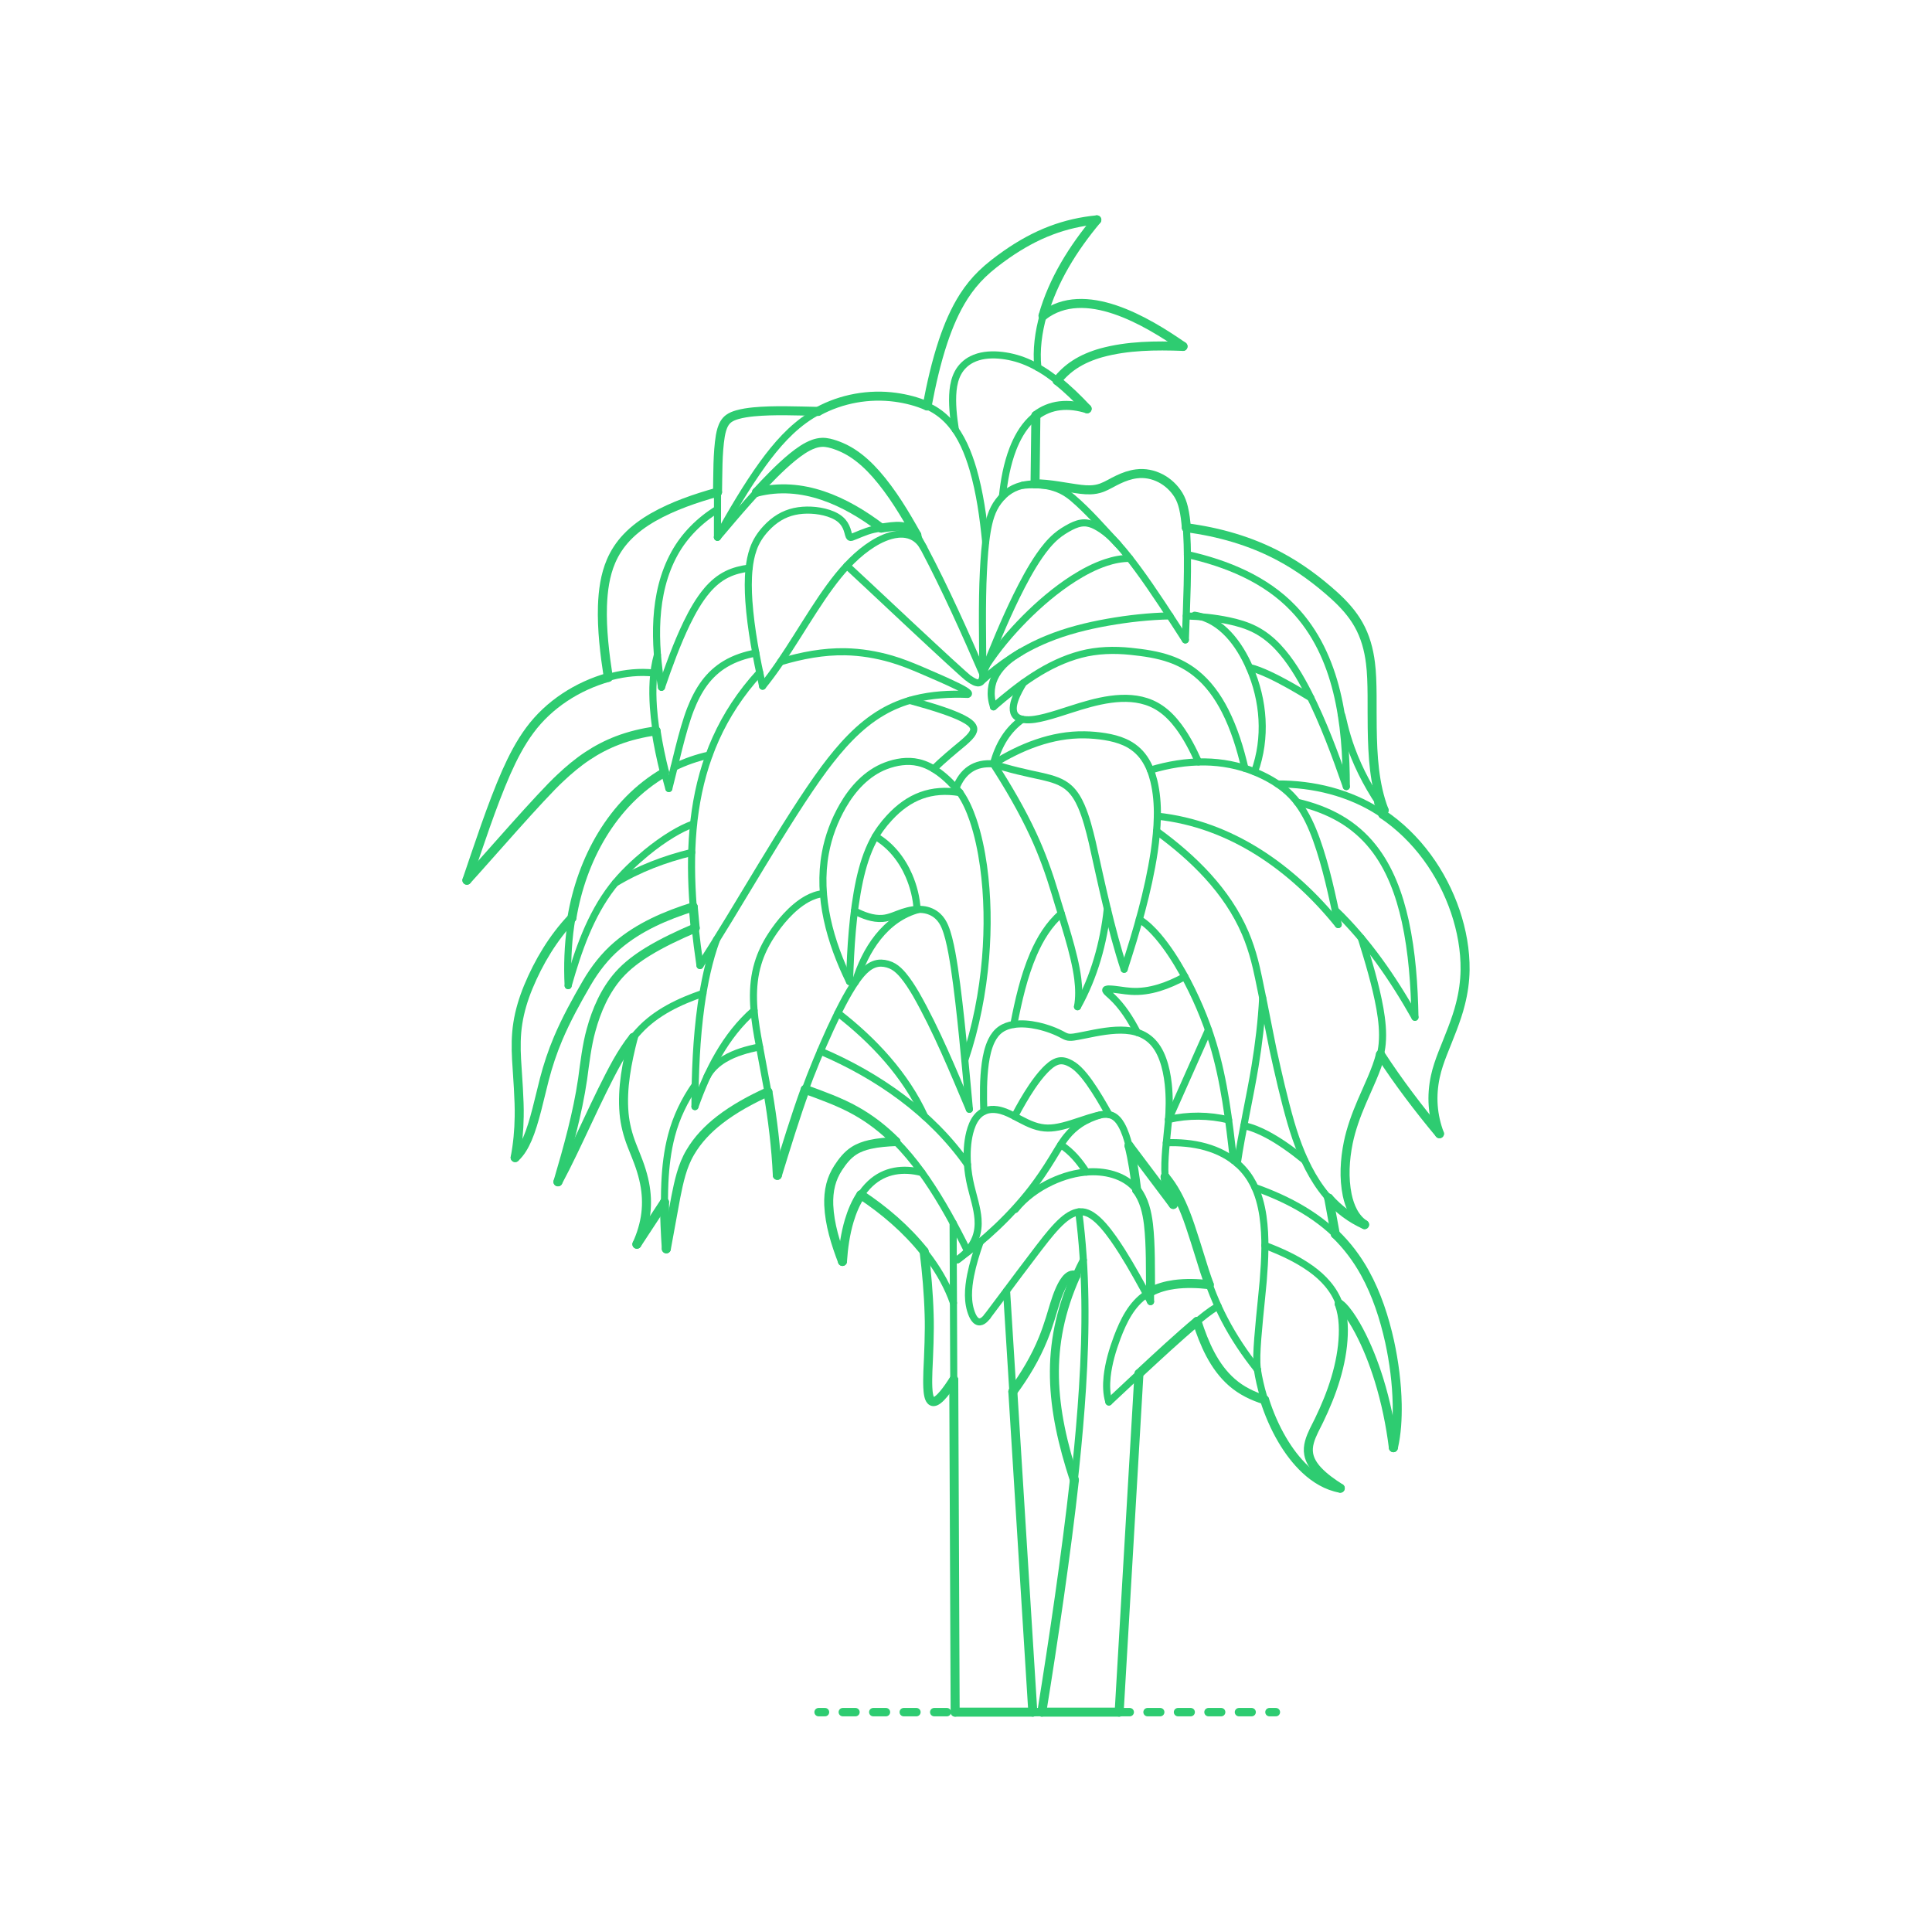 <?xml version="1.0" encoding="UTF-8"?>
<svg xmlns="http://www.w3.org/2000/svg" width="750" height="750" version="1.1" viewBox="0 0 750 750">
  <!-- Generator: Adobe Illustrator 29.7.1, SVG Export Plug-In . SVG Version: 2.1.1 Build 8)  -->
  <g id="FILL-BACKGROUND">
    <rect width="750" height="750" fill="#fff"/>
  </g>
  <g id="_x32_D_x24_AG-DIAGRAM">
    <g id="POLYLINE">
      <g>
        <line x1="317.769" y1="664.651" x2="320.269" y2="664.651" fill="none" stroke="#2ecc71" stroke-linecap="round" stroke-linejoin="round" stroke-width="3.25"/>
        <line x1="327.17" y1="664.651" x2="489.346" y2="664.651" fill="none" stroke="#2ecc71" stroke-dasharray="4.929 6.901" stroke-linecap="round" stroke-linejoin="round" stroke-width="3.25"/>
        <line x1="492.797" y1="664.651" x2="495.297" y2="664.651" fill="none" stroke="#2ecc71" stroke-linecap="round" stroke-linejoin="round" stroke-width="3.25"/>
      </g>
    </g>
  </g>
  <g id="_x32_D_x24_AG-PLANTS">
    <g id="POLYLINE1" data-name="POLYLINE">
      <line x1="434.454" y1="664.651" x2="442.143" y2="533.25" fill="none" stroke="#2ecc71" stroke-linecap="round" stroke-linejoin="round" stroke-width="2.75"/>
    </g>
    <g id="POLYLINE2" data-name="POLYLINE">
      <line x1="404.422" y1="664.651" x2="434.454" y2="664.651" fill="none" stroke="#2ecc71" stroke-linecap="round" stroke-linejoin="round" stroke-width="2.75"/>
    </g>
    <g id="POLYLINE3" data-name="POLYLINE">
      <path d="M418.759,470.455c2.98,22.575,2.901,45.698,1.459,68.392-2.572,40.584-9.445,85.494-15.796,125.804" fill="none" stroke="#2ecc71" stroke-linecap="round" stroke-linejoin="round" stroke-width="2.75"/>
    </g>
    <g id="POLYLINE4" data-name="POLYLINE">
      <line x1="370.787" y1="664.651" x2="369.996" y2="474.773" fill="none" stroke="#2ecc71" stroke-linecap="round" stroke-linejoin="round" stroke-width="2.75"/>
    </g>
    <g id="POLYLINE5" data-name="POLYLINE">
      <line x1="400.94" y1="664.651" x2="370.787" y2="664.651" fill="none" stroke="#2ecc71" stroke-linecap="round" stroke-linejoin="round" stroke-width="2.75"/>
    </g>
    <g id="POLYLINE6" data-name="POLYLINE">
      <line x1="390.749" y1="501.109" x2="400.94" y2="664.651" fill="none" stroke="#2ecc71" stroke-linecap="round" stroke-linejoin="round" stroke-width="2.75"/>
    </g>
    <g id="POLYLINE7" data-name="POLYLINE">
      <path d="M381.578,261.7c-.041.85-.117,1.739-.511,2.508l-.021.039-.022.038-.022.037-.022.036-.023.035-.023.034-.024.033-.024.032-.024.031-.025.031-.025.03-.026.029-.026.028-.026.027-.027.026-.027.025-.027.024-.028.024-.028.023-.029.022-.029.021-.029.02-.03.019-.03.018-.031.018-.031.017-.031.016-.032.015-.032.014-.032.013-.033.013-.033.012-.034.011-.034.01-.034.009-.035.009-.035.008-.035.007-.036.006-.036.005-.036.005-.037.004-.037.003-.038.002-.038.002h-.038s-.039,0-.039,0h-.039s-.039-.002-.039-.002l-.04-.002-.04-.003c-.421-.037-.826-.18-1.209-.351-.697-.317-1.35-.747-1.972-1.191-1.54-.596-45.101-41.811-47.546-43.924" fill="none" stroke="#2ecc71" stroke-linecap="round" stroke-linejoin="round" stroke-width="2.75"/>
    </g>
    <g id="POLYLINE8" data-name="POLYLINE">
      <path d="M460.151,248.403c.453-13.417,1.301-28.871.487-42.192-.225-3.151-.519-6.377-1.297-9.444-.363-1.411-.852-2.804-1.557-4.082-1.249-2.223-3.005-4.169-5.063-5.671-2.729-1.983-6.068-3.164-9.451-3.192-2.177-.021-4.342.444-6.384,1.176-2.236.78-4.627,2.085-6.724,3.205-1.084.566-2.22,1.094-3.399,1.426-1.768.512-3.636.602-5.465.483-7.499-.572-15.71-3.188-23.252-1.953-2.09.356-4.14,1.073-5.937,2.207-1.774,1.109-3.293,2.607-4.537,4.283-2.601,3.385-3.679,7.633-4.378,11.774-.837,5.044-1.183,10.382-1.438,15.488-.62,11.96-.316,27.718-.179,39.787" fill="none" stroke="#2ecc71" stroke-linecap="round" stroke-linejoin="round" stroke-width="2.75"/>
    </g>
    <g id="POLYLINE9" data-name="POLYLINE">
      <path d="M381.578,261.7c3.903-9.885,8.34-20.732,13.011-30.237,2.657-5.367,5.545-10.842,8.944-15.775,1.881-2.705,3.972-5.342,6.482-7.492,1.739-1.487,3.724-2.708,5.752-3.758,1.609-.809,3.361-1.477,5.186-1.461,1.52.003,2.994.506,4.333,1.195,3.387,1.743,6.22,4.382,8.755,7.19,2.651,2.938,5.187,6.224,7.541,9.405,6.083,8.211,13.005,18.983,18.568,27.636" fill="none" stroke="#2ecc71" stroke-linecap="round" stroke-linejoin="round" stroke-width="2.75"/>
    </g>
    <g id="POLYLINE10" data-name="POLYLINE">
      <path d="M278.511,208.554c7.701-9.119,15.952-18.902,24.591-27.106,2.385-2.234,4.906-4.45,7.594-6.313,1.705-1.169,3.522-2.24,5.496-2.882,1.12-.363,2.299-.566,3.478-.537,1.362.025,2.703.367,3.995.776,9.416,2.911,16.25,10.659,21.837,18.415,4.946,6.946,9.303,14.692,13.319,22.215,8.097,15.315,15.872,32.652,22.758,48.579" fill="none" stroke="#2ecc71" stroke-linecap="round" stroke-linejoin="round" stroke-width="2.75"/>
    </g>
    <g id="POLYLINE11" data-name="POLYLINE">
      <path d="M317.561,159.702c-6.473-.141-14.667-.432-21.07-.106-2.61.135-5.298.351-7.867.83-1.857.372-3.784.814-5.404,1.836-.724.467-1.347,1.087-1.822,1.805-.767,1.158-1.195,2.509-1.511,3.851-.423,1.849-.64,3.793-.804,5.681-.767,10.635-.493,24.231-.573,34.954" fill="none" stroke="#2ecc71" stroke-linecap="round" stroke-linejoin="round" stroke-width="2.75"/>
    </g>
    <g id="POLYLINE12" data-name="POLYLINE">
      <path d="M296.039,266.375c-2.377-10.82-4.55-22.007-5.335-33.066-.272-4.138-.349-8.372.08-12.501.276-2.581.755-5.173,1.623-7.623,1.042-3.023,2.771-5.676,4.942-8.009,1.528-1.66,3.27-3.153,5.21-4.31,1.791-1.073,3.766-1.856,5.805-2.306,2.13-.472,4.334-.609,6.51-.514,2.3.109,4.609.483,6.799,1.202,2.04.682,4.08,1.662,5.497,3.328.993,1.147,1.61,2.569,1.991,4.026.126.48.28,1.155.49,1.601.053.104.116.207.201.288.103.101.249.152.392.151.144,0,.288-.034.426-.074.386-.102,3.039-1.237,3.463-1.4,1.616-.646,3.307-1.286,5.01-1.655,1.742-.387,4.245-.685,6.026-.938.777-.1,1.674-.201,2.457-.233,1.779-.081,3.62.093,5.248.861,1.519.701,2.751,1.933,3.575,3.377" fill="none" stroke="#2ecc71" stroke-linecap="round" stroke-linejoin="round" stroke-width="2.75"/>
    </g>
    <g id="POLYLINE13" data-name="POLYLINE">
      <path d="M358.492,212.503c-.721-1.301-1.678-2.49-2.879-3.377-1.125-.839-2.456-1.39-3.837-1.63-2.006-.354-4.08-.1-6.028.445-3.289.934-6.316,2.658-9.085,4.637-5.698,4.096-10.371,9.492-14.496,15.128-8.605,11.736-16.899,27.416-26.128,38.671" fill="none" stroke="#2ecc71" stroke-linecap="round" stroke-linejoin="round" stroke-width="2.75"/>
    </g>
    <g id="POLYLINE14" data-name="POLYLINE">
      <path d="M422.017,158.692c-3.851-4.129-8.012-8.164-12.493-11.604-3.422-2.621-7.118-4.963-11.104-6.627-3.436-1.44-7.115-2.336-10.831-2.618-3.507-.256-7.175.077-10.35,1.685-2.268,1.137-4.174,2.978-5.366,5.219-1.127,2.091-1.66,4.456-1.905,6.804-.489,5.088.142,10.257.904,15.289" fill="none" stroke="#2ecc71" stroke-linecap="round" stroke-linejoin="round" stroke-width="2.75"/>
    </g>
    <g id="POLYLINE15" data-name="POLYLINE">
      <path d="M389.138,192.8c.639-6.269,1.789-12.588,4.051-18.488,1.576-4.069,3.731-8.007,6.819-11.13,6.09-6.17,14.003-6.979,22.009-4.491" fill="none" stroke="#2ecc71" stroke-linecap="round" stroke-linejoin="round" stroke-width="2.75"/>
    </g>
    <g id="POLYLINE16" data-name="POLYLINE">
      <path d="M425.787,85.349c-9.11,10.877-16.884,23.237-20.804,36.966-1.849,6.58-2.805,13.52-2.089,20.345" fill="none" stroke="#2ecc71" stroke-linecap="round" stroke-linejoin="round" stroke-width="2.75"/>
    </g>
    <g id="POLYLINE17" data-name="POLYLINE">
      <path d="M359.91,157.591c1.58-8.382,3.517-16.977,6.219-25.066,2.048-6.094,4.583-12.124,8.071-17.544,2.004-3.114,4.378-6.044,7.041-8.618,2.915-2.826,6.235-5.321,9.553-7.653,5.349-3.725,11.135-6.963,17.242-9.265,5.689-2.159,11.695-3.523,17.75-4.097" fill="none" stroke="#2ecc71" stroke-linecap="round" stroke-linejoin="round" stroke-width="2.75"/>
    </g>
    <g id="POLYLINE18" data-name="POLYLINE">
      <path d="M459.241,134.469c-10.591-.39-21.474-.319-31.759,2.507-3.643,1.034-7.214,2.492-10.381,4.585-2.557,1.678-4.833,3.79-6.724,6.192" fill="none" stroke="#2ecc71" stroke-linecap="round" stroke-linejoin="round" stroke-width="2.75"/>
    </g>
    <g id="POLYLINE19" data-name="POLYLINE">
      <path d="M404.904,122.594c16.105-12.427,40.254,2.097,54.337,11.875" fill="none" stroke="#2ecc71" stroke-linecap="round" stroke-linejoin="round" stroke-width="2.75"/>
    </g>
    <g id="POLYLINE20" data-name="POLYLINE">
      <path d="M522.644,305.344c-4.254-12.257-8.91-24.821-14.768-36.404-3.253-6.316-6.924-12.586-11.811-17.788-2.527-2.676-5.45-5.021-8.728-6.711-3.242-1.694-6.814-2.717-10.381-3.47-5.378-1.135-10.935-1.693-16.425-1.864" fill="none" stroke="#2ecc71" stroke-linecap="round" stroke-linejoin="round" stroke-width="2.75"/>
    </g>
    <g id="POLYLINE21" data-name="POLYLINE">
      <path d="M460.953,215.278c15.144,3.392,30.316,9.539,41.187,20.965,17.395,18.185,20.475,45.005,20.504,69.101" fill="none" stroke="#2ecc71" stroke-linecap="round" stroke-linejoin="round" stroke-width="2.75"/>
    </g>
    <g id="POLYLINE22" data-name="POLYLINE">
      <path d="M537.307,314.547c-5.22-7.394-9.619-15.444-12.721-23.955-1.045-2.875-1.984-5.943-2.716-8.912-.298-1.115-.671-3.086-1.034-4.109l-.01-.022-.01-.021-.01-.02-.01-.018-.01-.017-.01-.015-.01-.014-.01-.012-.01-.011-.01-.01-.009-.008-.009-.007-.009-.005-.009-.004-.009-.002h-.009s-.009,0-.009,0" fill="none" stroke="#2ecc71" stroke-linecap="round" stroke-linejoin="round" stroke-width="2.75"/>
    </g>
    <g id="POLYLINE23" data-name="POLYLINE">
      <path d="M460.541,204.863c12.545,1.627,24.95,5.144,36.134,11.121,7.404,3.924,14.254,8.957,20.52,14.505,3.765,3.353,7.327,7.075,9.886,11.448,2.795,4.705,4.283,10.092,4.938,15.498.918,6.858.549,18.115.672,25.117.164,10.753.719,21.856,4.616,31.995" fill="none" stroke="#2ecc71" stroke-linecap="round" stroke-linejoin="round" stroke-width="2.75"/>
    </g>
    <g id="POLYLINE24" data-name="POLYLINE">
      <path d="M256.79,266.802c2.865-8.342,5.981-16.925,9.805-24.875,2.198-4.497,4.672-8.968,7.924-12.796,2.13-2.502,4.682-4.7,7.641-6.159,2.696-1.35,5.676-2.063,8.655-2.443" fill="none" stroke="#2ecc71" stroke-linecap="round" stroke-linejoin="round" stroke-width="2.75"/>
    </g>
    <g id="POLYLINE25" data-name="POLYLINE">
      <path d="M278.518,197.699c-6.862,4.217-12.781,10.067-16.675,17.147-8.618,15.615-7.884,34.857-5.054,51.955" fill="none" stroke="#2ecc71" stroke-linecap="round" stroke-linejoin="round" stroke-width="2.75"/>
    </g>
    <g id="POLYLINE26" data-name="POLYLINE">
      <path d="M385.667,274.398c-3.169-9.752,2.487-16.557,10.566-21.257" fill="none" stroke="#2ecc71" stroke-linecap="round" stroke-linejoin="round" stroke-width="2.75"/>
    </g>
    <g id="POLYLINE27" data-name="POLYLINE">
      <path d="M483.272,298.257c-1.785-7.655-4.129-15.319-7.699-22.342-2.826-5.541-6.534-10.756-11.442-14.638-2.982-2.373-6.394-4.206-9.989-5.461-4.861-1.71-10.068-2.431-15.175-2.968-6.454-.671-13.08-.502-19.378,1.159-12.95,3.404-23.977,11.724-33.922,20.391" fill="none" stroke="#2ecc71" stroke-linecap="round" stroke-linejoin="round" stroke-width="2.75"/>
    </g>
    <g id="POLYLINE28" data-name="POLYLINE">
      <path d="M271.739,374.813c-6.006-41.026-6.613-81.292,23.153-113.746" fill="none" stroke="#2ecc71" stroke-linecap="round" stroke-linejoin="round" stroke-width="2.75"/>
    </g>
    <g id="POLYLINE29" data-name="POLYLINE">
      <path d="M375.528,269.556c-6.843-.258-13.812.122-20.468,1.813-4.412,1.116-8.686,2.841-12.612,5.144-9.086,5.311-16.153,13.428-22.405,21.761-14.93,20.154-34.421,55.491-48.304,76.54" fill="none" stroke="#2ecc71" stroke-linecap="round" stroke-linejoin="round" stroke-width="2.75"/>
    </g>
    <g id="POLYLINE30" data-name="POLYLINE">
      <path d="M303.038,256.903c8.124-2.442,16.635-4.056,25.144-3.892,5.995.117,11.994,1.12,17.75,2.781,3.943,1.139,7.967,2.765,11.747,4.375,4.326,1.878,10.015,4.285,14.227,6.377,1.067.545,2.198,1.118,3.188,1.794.239.169.486.349.683.568l.018.02.017.02.016.02.015.02.014.019.013.019.012.019.011.019.01.018.01.018.009.018.008.017.007.017.006.017.005.017.004.016.003.016.002.016v.015s0,.015,0,.015v.015s-.003.014-.003.014l-.003.014-.004.014-.005.014-.006.013-.007.013-.008.013-.009.012-.01.012-.011.012-.012.011-.014.011-.015.011-.016.01-.017.01-.018.01-.019.009-.02.009-.021.009-.022.008-.023.008-.024.008-.026.007-.027.007-.028.007-.029.006-.03.006" fill="none" stroke="#2ecc71" stroke-linecap="round" stroke-linejoin="round" stroke-width="2.75"/>
    </g>
    <g id="POLYLINE31" data-name="POLYLINE">
      <path d="M259.64,306.092c-2.861-10.293-5.222-20.893-5.991-31.568-.451-6.789-.286-13.748,1.558-20.335" fill="none" stroke="#2ecc71" stroke-linecap="round" stroke-linejoin="round" stroke-width="2.75"/>
    </g>
    <g id="POLYLINE32" data-name="POLYLINE">
      <path d="M293.406,253.507c-4.119.754-8.193,2.076-11.798,4.233-3.11,1.847-5.837,4.341-8.003,7.235-2.369,3.15-4.141,6.743-5.573,10.405-3.271,8.456-6.057,21.85-8.391,30.712" fill="none" stroke="#2ecc71" stroke-linecap="round" stroke-linejoin="round" stroke-width="2.75"/>
    </g>
    <g id="POLYLINE33" data-name="POLYLINE">
      <path d="M181.254,341.692c7.441-8.13,28.637-32.688,36.354-39.765,3.25-3.068,6.738-6,10.467-8.468,3.607-2.401,7.49-4.431,11.537-5.98,4.829-1.86,9.953-3.036,15.064-3.8" fill="none" stroke="#2ecc71" stroke-linecap="round" stroke-linejoin="round" stroke-width="2.75"/>
    </g>
    <g id="POLYLINE34" data-name="POLYLINE">
      <path d="M253.836,261.28c-5.499-.627-11.11-.015-16.458,1.342-6.803,1.746-13.307,4.735-19.088,8.721-4.172,2.88-7.99,6.344-11.179,10.288-3.583,4.409-6.437,9.422-8.893,14.532-6.649,14.105-11.87,30.761-16.964,45.53" fill="none" stroke="#2ecc71" stroke-linecap="round" stroke-linejoin="round" stroke-width="2.75"/>
    </g>
    <g id="POLYLINE35" data-name="POLYLINE">
      <path d="M220.554,382.62c3.821-13.478,8.492-27.2,17.143-38.409,3.823-4.917,8.439-9.226,13.225-13.192,3.195-2.615,6.598-5.095,10.137-7.225,2.594-1.548,5.333-2.98,8.189-3.977" fill="none" stroke="#2ecc71" stroke-linecap="round" stroke-linejoin="round" stroke-width="2.75"/>
    </g>
    <g id="POLYLINE36" data-name="POLYLINE">
      <path d="M257.975,299.826c-14.134,8.158-24.537,21.782-30.492,36.828-5.785,14.519-7.721,30.416-6.928,45.966" fill="none" stroke="#2ecc71" stroke-linecap="round" stroke-linejoin="round" stroke-width="2.75"/>
    </g>
    <g id="POLYLINE37" data-name="POLYLINE">
      <path d="M199.981,449.367c1.001-5.194,1.494-10.566,1.569-15.852.16-6.116-.648-16.112-1.022-22.31-.252-4.631-.24-9.36.486-13.948.741-4.84,2.202-9.571,4.06-14.094,4.06-9.789,9.624-19.072,16.926-26.79" fill="none" stroke="#2ecc71" stroke-linecap="round" stroke-linejoin="round" stroke-width="2.75"/>
    </g>
    <g id="POLYLINE38" data-name="POLYLINE">
      <path d="M269.112,352.039c-10.556,3.306-21.046,7.784-29.513,15.048-4.745,4.039-8.612,9.05-11.756,14.41-4.049,6.95-8.076,14.279-11.204,21.693-2.16,5.104-3.941,10.465-5.332,15.831-1.785,6.832-3.778,16.691-6.564,23.098-1.161,2.65-2.596,5.283-4.762,7.248" fill="none" stroke="#2ecc71" stroke-linecap="round" stroke-linejoin="round" stroke-width="2.75"/>
    </g>
    <g id="POLYLINE39" data-name="POLYLINE">
      <path d="M385.64,296.555c-7.197-.629-11.969,2.783-14.537,9.406" fill="none" stroke="#2ecc71" stroke-linecap="round" stroke-linejoin="round" stroke-width="2.75"/>
    </g>
    <g id="POLYLINE40" data-name="POLYLINE">
      <path d="M436.398,376.262c-5.035-15.203-8.916-33.711-12.415-49.431-1.117-4.658-2.313-9.447-4.212-13.85-1.121-2.561-2.547-5.07-4.626-6.977-2.828-2.637-6.691-3.697-10.367-4.555-6.097-1.317-13.286-2.851-19.138-4.894" fill="none" stroke="#2ecc71" stroke-linecap="round" stroke-linejoin="round" stroke-width="2.75"/>
    </g>
    <g id="POLYLINE41" data-name="POLYLINE">
      <path d="M385.64,296.555c10.577-6.61,22.722-11.512,35.364-11.293,2.666.033,5.379.281,8.013.705,2.592.425,5.188,1.067,7.59,2.145,3.037,1.339,5.71,3.501,7.579,6.251,1.828,2.649,2.976,5.72,3.747,8.829,2.154,8.985,1.419,18.409.134,27.471-2.336,15.426-6.852,30.776-11.669,45.599" fill="none" stroke="#2ecc71" stroke-linecap="round" stroke-linejoin="round" stroke-width="2.75"/>
    </g>
    <g id="POLYLINE42" data-name="POLYLINE">
      <path d="M418.289,390.803c.661-3.55.54-7.22.104-10.79-1.235-10.037-5.95-23.404-8.792-33.195-2.314-7.703-5.088-15.476-8.493-22.765-4.398-9.499-9.791-18.71-15.468-27.497" fill="none" stroke="#2ecc71" stroke-linecap="round" stroke-linejoin="round" stroke-width="2.75"/>
    </g>
    <g id="POLYLINE43" data-name="POLYLINE">
      <path d="M429.851,352.823c-1.415,13.22-5.07,26.332-11.562,37.979" fill="none" stroke="#2ecc71" stroke-linecap="round" stroke-linejoin="round" stroke-width="2.75"/>
    </g>
    <g id="POLYLINE44" data-name="POLYLINE">
      <path d="M519.497,358.902c-17.701-21.942-41.599-39.018-70.214-42.07" fill="none" stroke="#2ecc71" stroke-linecap="round" stroke-linejoin="round" stroke-width="2.75"/>
    </g>
    <g id="POLYLINE45" data-name="POLYLINE">
      <path d="M446.593,298.944c6.833-2.062,13.994-3.28,21.144-3.169,6.58.093,13.178,1.349,19.277,3.836,4.007,1.65,7.888,3.748,11.297,6.436,2.133,1.694,4.043,3.684,5.664,5.873,3.113,4.203,5.269,9.065,7.055,13.957,3.767,10.524,6.203,22.081,8.468,33.027" fill="none" stroke="#2ecc71" stroke-linecap="round" stroke-linejoin="round" stroke-width="2.75"/>
    </g>
    <g id="POLYLINE46" data-name="POLYLINE">
      <path d="M549.283,394.9c-8.488-15.048-18.44-29.6-30.943-41.607" fill="none" stroke="#2ecc71" stroke-linecap="round" stroke-linejoin="round" stroke-width="2.75"/>
    </g>
    <g id="POLYLINE47" data-name="POLYLINE">
      <path d="M503.604,311.43c5.846,1.37,11.596,3.414,16.786,6.46,4.797,2.8,9.086,6.503,12.547,10.847,6.634,8.303,10.306,18.565,12.585,28.842,2.661,12.187,3.523,24.868,3.761,37.32" fill="none" stroke="#2ecc71" stroke-linecap="round" stroke-linejoin="round" stroke-width="2.75"/>
    </g>
    <g id="POLYLINE48" data-name="POLYLINE">
      <path d="M529.72,475.4c-16.128-7.172-23.888-23.497-28.597-39.575-2.637-9.105-4.939-19.257-6.967-28.527-1.221-5.8-5.668-29.209-7.143-34.428-.95-3.6-2.138-7.216-3.603-10.641-7.013-16.382-20.204-29.245-34.415-39.582" fill="none" stroke="#2ecc71" stroke-linecap="round" stroke-linejoin="round" stroke-width="2.75"/>
    </g>
    <g id="POLYLINE49" data-name="POLYLINE">
      <path d="M528.447,364.146c2.761,8.871,5.6,18.227,7.234,27.361.782,4.508,1.307,9.139.879,13.712-.311,3.534-1.362,6.981-2.65,10.273-2.567,6.541-6.577,14.501-8.676,21.189-1.57,4.821-2.608,9.855-2.946,14.917-.251,3.753-.16,7.572.496,11.282.86,4.737,2.735,9.786,6.936,12.52" fill="none" stroke="#2ecc71" stroke-linecap="round" stroke-linejoin="round" stroke-width="2.75"/>
    </g>
    <g id="POLYLINE50" data-name="POLYLINE">
      <path d="M558.801,440.107c-8.073-9.68-16.054-20.182-22.916-30.757" fill="none" stroke="#2ecc71" stroke-linecap="round" stroke-linejoin="round" stroke-width="2.75"/>
    </g>
    <g id="POLYLINE51" data-name="POLYLINE">
      <path d="M495.976,304.339c13.821-.055,27.819,3.345,39.493,10.889,13.245,8.47,23.178,21.647,28.667,36.303,3.518,9.484,5.36,19.761,4.317,29.872-.606,5.86-2.247,11.605-4.301,17.112-2.233,6.063-5.767,13.467-7.038,19.807-.742,3.587-1.013,7.292-.737,10.947.274,3.701,1.113,7.369,2.425,10.839" fill="none" stroke="#2ecc71" stroke-linecap="round" stroke-linejoin="round" stroke-width="2.75"/>
    </g>
    <g id="POLYLINE52" data-name="POLYLINE">
      <path d="M329.785,381.054c.429-13.102,1.161-26.485,3.9-39.331,1.18-5.339,2.778-10.674,5.33-15.529,1.666-3.187,3.821-6.134,6.273-8.761,7.548-8.189,16.243-11.592,27.325-9.74" fill="none" stroke="#2ecc71" stroke-linecap="round" stroke-linejoin="round" stroke-width="2.75"/>
    </g>
    <g id="POLYLINE53" data-name="POLYLINE">
      <path d="M372.613,307.692c-2.465-2.905-5.155-5.691-8.243-7.939-2.35-1.705-4.986-3.088-7.83-3.736-4.226-.982-8.686-.245-12.694,1.279-7.308,2.796-12.839,8.868-16.659,15.536-3.258,5.653-5.604,11.871-6.778,18.294-3.156,17.111,1.869,34.598,9.377,49.927" fill="none" stroke="#2ecc71" stroke-linecap="round" stroke-linejoin="round" stroke-width="2.75"/>
    </g>
    <g id="POLYLINE54" data-name="POLYLINE">
      <path d="M301.762,456.266c-.489-10.808-1.845-21.882-3.685-32.546l-3.951-21.311c-1.673-9.36-2.693-19.236.132-28.475,1.123-3.747,2.868-7.305,4.978-10.592,1.763-2.747,3.78-5.414,6.001-7.806,2.351-2.519,4.987-4.841,8.005-6.528,1.972-1.093,4.144-1.909,6.405-2.086" fill="none" stroke="#2ecc71" stroke-linecap="round" stroke-linejoin="round" stroke-width="2.75"/>
    </g>
    <g id="POLYLINE55" data-name="POLYLINE">
      <path d="M376.314,430.623c-6.3-14.903-12.771-30.74-20.788-44.788-1.489-2.514-3.085-5.044-4.966-7.285-1.065-1.252-2.249-2.447-3.667-3.297-1.428-.844-3.153-1.331-4.81-1.372-4.205-.088-7.232,3.43-9.493,6.564-4.074,5.848-7.242,12.557-10.274,18.997-3.602,7.873-7.209,16.518-10.153,24.662-3.374,9.225-7.459,22.699-10.4,32.165" fill="none" stroke="#2ecc71" stroke-linecap="round" stroke-linejoin="round" stroke-width="2.75"/>
    </g>
    <g id="POLYLINE56" data-name="POLYLINE">
      <path d="M331.689,353.614c3.384,1.701,7.112,3.221,10.971,2.904,2.688-.191,5.281-1.542,7.806-2.372,2.505-.816,5.172-1.35,7.812-1.057,2.162.228,4.257,1.129,5.843,2.626,2.384,2.202,3.33,5.464,4.158,8.502.956,3.707,1.622,7.726,2.209,11.512,2.463,16.651,4.266,38.039,5.825,54.895" fill="none" stroke="#2ecc71" stroke-linecap="round" stroke-linejoin="round" stroke-width="2.75"/>
    </g>
    <g id="POLYLINE57" data-name="POLYLINE">
      <path d="M371.687,489.048c10.69-7.802,20.569-16.966,28.688-27.437,2.851-3.683,5.55-7.721,7.992-11.689,1.606-2.594,3.747-6.384,5.665-8.717,1.532-1.912,3.358-3.61,5.411-4.95,2.328-1.528,4.937-2.631,7.597-3.432" fill="none" stroke="#2ecc71" stroke-linecap="round" stroke-linejoin="round" stroke-width="2.75"/>
    </g>
    <g id="POLYLINE58" data-name="POLYLINE">
      <path d="M441.253,461.949c-.708-5.692-1.549-11.606-2.948-17.168-.731-2.798-1.58-5.638-3.015-8.164-.864-1.493-2.025-2.935-3.658-3.608-1.103-.464-2.335-.509-3.51-.361-1.815.243-3.621.778-5.37,1.309-3.974,1.245-9.265,3.258-13.361,3.787-1.75.241-3.547.255-5.286-.075-3.812-.665-7.605-2.946-11.008-4.714-1.907-.977-3.919-1.853-6.053-2.165-1.501-.225-3.073-.158-4.503.379-1.347.497-2.515,1.412-3.401,2.534-1.363,1.725-2.142,3.839-2.69,5.948-.986,3.947-1.159,8.073-.896,12.121.197,2.919.657,5.847,1.34,8.692.988,4.095,2.455,8.52,2.769,12.732.192,2.505-.055,5.078-.976,7.429-1.337,3.481-4.018,6.269-6.999,8.425" fill="none" stroke="#2ecc71" stroke-linecap="round" stroke-linejoin="round" stroke-width="2.75"/>
    </g>
    <g id="POLYLINE59" data-name="POLYLINE">
      <line x1="455.452" y1="467.56" x2="438.3" y2="444.76" fill="none" stroke="#2ecc71" stroke-linecap="round" stroke-linejoin="round" stroke-width="2.75"/>
    </g>
    <g id="POLYLINE60" data-name="POLYLINE">
      <path d="M381.918,431.434c-.213-6.171-.265-12.516.568-18.642.435-3.007,1.073-6.053,2.405-8.803.84-1.724,2.026-3.325,3.617-4.423,1.43-.999,3.125-1.559,4.834-1.848,3.17-.522,6.432-.178,9.552.505,3.515.786,6.968,2.04,10.12,3.793.709.375,1.435.641,2.245.659.511.019,1.031-.027,1.537-.091,1.421-.169,6.669-1.281,8.156-1.561,11.277-2.112,21.819-2.486,26.416,10.091,1.148,3.113,1.78,6.423,2.145,9.714.534,4.959.445,10.03.014,14.994-.574,6.33-1.688,14.398-1.245,20.711.264,3.833,1.086,7.746,3.17,11.026" fill="none" stroke="#2ecc71" stroke-linecap="round" stroke-linejoin="round" stroke-width="2.75"/>
    </g>
    <g id="POLYLINE61" data-name="POLYLINE">
      <path d="M453.627,434.583c7.64-1.79,15.702-1.695,23.322.15" fill="none" stroke="#2ecc71" stroke-linecap="round" stroke-linejoin="round" stroke-width="2.75"/>
    </g>
    <g id="POLYLINE62" data-name="POLYLINE">
      <line x1="469.118" y1="399.762" x2="453.627" y2="434.583" fill="none" stroke="#2ecc71" stroke-linecap="round" stroke-linejoin="round" stroke-width="2.75"/>
    </g>
    <g id="POLYLINE63" data-name="POLYLINE">
      <path d="M488.108,531.625c-.226-1.766-.242-3.61-.213-5.389.182-7.576,1.807-21.29,2.484-28.978.667-8.327,1.094-16.871-.102-25.165-.642-4.342-1.781-8.674-3.813-12.583-1.349-2.604-3.121-4.998-5.246-7.02-7.503-7.163-18.393-9.262-28.459-8.872" fill="none" stroke="#2ecc71" stroke-linecap="round" stroke-linejoin="round" stroke-width="2.75"/>
    </g>
    <g id="POLYLINE64" data-name="POLYLINE">
      <path d="M520.287,577.718c-6.631-1.165-12.259-5.454-16.591-10.435-3.996-4.606-7.133-9.957-9.618-15.512-2.842-6.406-4.873-13.223-5.97-20.145" fill="none" stroke="#2ecc71" stroke-linecap="round" stroke-linejoin="round" stroke-width="2.75"/>
    </g>
    <g id="POLYLINE65" data-name="POLYLINE">
      <path d="M491.031,483.471c6.213,2.345,12.379,5.141,17.803,9.011,4.862,3.459,9.135,8.074,11.105,13.794,1.746,4.939,1.774,10.304,1.283,15.465-1.187,11.823-5.737,23.136-11.16,33.619-1.351,2.827-2.613,5.971-2.023,9.156.434,2.45,1.873,4.591,3.54,6.387,2.524,2.691,5.606,4.845,8.708,6.816" fill="none" stroke="#2ecc71" stroke-linecap="round" stroke-linejoin="round" stroke-width="2.75"/>
    </g>
    <g id="POLYLINE66" data-name="POLYLINE">
      <path d="M540.908,561.988c-1.114-8.921-2.944-17.83-5.607-26.42-2.044-6.555-4.571-13.03-7.803-19.094-1.515-2.8-3.176-5.591-5.2-8.055-.672-.786-1.372-1.592-2.252-2.151l-.047-.027-.046-.026-.045-.024" fill="none" stroke="#2ecc71" stroke-linecap="round" stroke-linejoin="round" stroke-width="2.75"/>
    </g>
    <g id="POLYLINE67" data-name="POLYLINE">
      <path d="M487.18,460.981c13.001,4.615,25.69,11.366,34.831,21.918,7.685,8.745,12.51,19.634,15.643,30.756,2.679,9.572,4.296,19.579,4.684,29.513.205,6.282-.012,12.675-1.429,18.819" fill="none" stroke="#2ecc71" stroke-linecap="round" stroke-linejoin="round" stroke-width="2.75"/>
    </g>
    <g id="POLYLINE68" data-name="POLYLINE">
      <path d="M269.784,429.569c4.916-13.795,11.732-27.56,22.938-37.32" fill="none" stroke="#2ecc71" stroke-linecap="round" stroke-linejoin="round" stroke-width="2.75"/>
    </g>
    <g id="POLYLINE69" data-name="POLYLINE">
      <path d="M278.173,364.723c-3.011,8.212-4.795,16.929-6.021,25.573-1.794,12.868-2.343,26.281-2.368,39.273" fill="none" stroke="#2ecc71" stroke-linecap="round" stroke-linejoin="round" stroke-width="2.75"/>
    </g>
    <g id="POLYLINE70" data-name="POLYLINE">
      <path d="M216.596,458.782c5.654-10.61,12.959-26.841,18.295-37.702,1.833-3.669,3.88-7.617,5.994-11.119,2.081-3.452,4.421-6.817,7.176-9.766,6.605-7.198,15.703-11.442,24.807-14.569" fill="none" stroke="#2ecc71" stroke-linecap="round" stroke-linejoin="round" stroke-width="2.75"/>
    </g>
    <g id="POLYLINE71" data-name="POLYLINE">
      <path d="M269.875,360.254c-6.273,2.679-12.613,5.627-18.436,9.191-4.057,2.498-7.947,5.387-11.14,8.944-5.381,6.056-8.723,13.694-10.836,21.45-1.655,5.872-2.47,13.002-3.292,19.07-1.969,13.406-5.746,26.889-9.576,39.873" fill="none" stroke="#2ecc71" stroke-linecap="round" stroke-linejoin="round" stroke-width="2.75"/>
    </g>
    <g id="POLYLINE72" data-name="POLYLINE">
      <path d="M258.665,484.798c-.54-8.406-.941-17.236-.565-25.64.282-6.164.993-12.398,2.58-18.37,1.831-7.023,5.045-13.672,9.191-19.617" fill="none" stroke="#2ecc71" stroke-linecap="round" stroke-linejoin="round" stroke-width="2.75"/>
    </g>
    <g id="POLYLINE73" data-name="POLYLINE">
      <path d="M298.101,423.858c-6.565,2.991-13.042,6.478-18.756,10.906-4.483,3.477-8.517,7.645-11.383,12.567-3.146,5.264-4.43,11.429-5.618,17.378l-3.678,20.088" fill="none" stroke="#2ecc71" stroke-linecap="round" stroke-linejoin="round" stroke-width="2.75"/>
    </g>
    <g id="POLYLINE74" data-name="POLYLINE">
      <line x1="247.241" y1="483.003" x2="257.951" y2="466.684" fill="none" stroke="#2ecc71" stroke-linecap="round" stroke-linejoin="round" stroke-width="2.75"/>
    </g>
    <g id="POLYLINE75" data-name="POLYLINE">
      <path d="M245.854,402.747c-2.461,9.587-4.477,19.574-3.59,29.511.38,4.217,1.468,8.375,3.006,12.314.766,1.944,2.546,6.289,3.169,8.198.725,2.139,1.355,4.369,1.788,6.585.76,3.835.96,7.808.483,11.692-.497,4.132-1.742,8.177-3.468,11.958" fill="none" stroke="#2ecc71" stroke-linecap="round" stroke-linejoin="round" stroke-width="2.75"/>
    </g>
    <g id="POLYLINE76" data-name="POLYLINE">
      <path d="M327.041,489.693c-2.603-6.815-4.854-13.929-5.292-21.253-.152-2.865.02-5.777.742-8.562.586-2.298,1.581-4.49,2.865-6.481,1.652-2.529,3.558-5.009,6.134-6.654,1.879-1.216,4.03-1.965,6.202-2.459,3.291-.74,6.742-.989,10.106-1.132" fill="none" stroke="#2ecc71" stroke-linecap="round" stroke-linejoin="round" stroke-width="2.75"/>
    </g>
    <g id="POLYLINE77" data-name="POLYLINE">
      <path d="M357.896,455.198c-7.212-1.888-14.44-.976-20.03,4.251-3.177,2.957-5.392,6.817-6.962,10.831-2.391,6.174-3.416,12.833-3.863,19.413" fill="none" stroke="#2ecc71" stroke-linecap="round" stroke-linejoin="round" stroke-width="2.75"/>
    </g>
    <g id="POLYLINE78" data-name="POLYLINE">
      <path d="M446.639,505.274c-.117-9.575.265-20.942-.852-30.384-.542-4.194-1.516-8.485-3.892-12.048-4.074-6.167-12.016-8.298-19.059-7.929-5.074.256-10.047,1.7-14.637,3.842-5.367,2.53-10.347,6.089-14.052,10.759" fill="none" stroke="#2ecc71" stroke-linecap="round" stroke-linejoin="round" stroke-width="2.75"/>
    </g>
    <g id="POLYLINE79" data-name="POLYLINE">
      <path d="M383.255,511.055c4.068-5.304,20.853-28.148,24.887-32.725,1.403-1.628,2.894-3.268,4.519-4.676,2.095-1.79,4.715-3.511,7.591-3.22,1.273.13,2.476.651,3.549,1.329,1.734,1.105,3.209,2.583,4.568,4.113,2.67,3.047,5.01,6.539,7.189,9.952,3.803,6.005,7.713,13.159,11.081,19.443" fill="none" stroke="#2ecc71" stroke-linecap="round" stroke-linejoin="round" stroke-width="2.75"/>
    </g>
    <g id="POLYLINE80" data-name="POLYLINE">
      <path d="M380.483,482.157c-1.474,4.18-2.823,8.528-3.691,12.877-.505,2.579-.859,5.225-.836,7.856.024,2.579.444,5.191,1.463,7.57.415.914.941,1.877,1.82,2.417,1.575.934,3.121-.64,4.015-1.822" fill="none" stroke="#2ecc71" stroke-linecap="round" stroke-linejoin="round" stroke-width="2.75"/>
    </g>
    <g id="POLYLINE81" data-name="POLYLINE">
      <path d="M430.458,544.244c11.199-10.374,25.765-24.619,37.617-33.97,1.516-1.136,3.081-2.335,4.795-3.153" fill="none" stroke="#2ecc71" stroke-linecap="round" stroke-linejoin="round" stroke-width="2.75"/>
    </g>
    <g id="POLYLINE82" data-name="POLYLINE">
      <path d="M445.102,502.402c-5.839,3.838-8.995,10.43-11.402,16.767-1.832,4.898-3.344,10-3.912,15.213-.339,3.284-.303,6.682.67,9.861" fill="none" stroke="#2ecc71" stroke-linecap="round" stroke-linejoin="round" stroke-width="2.75"/>
    </g>
    <g id="POLYLINE83" data-name="POLYLINE">
      <path d="M434.024,211.343c-5.55-5.974-11.541-12.929-17.753-18.172-1.252-1.016-2.591-1.957-4.036-2.677-1.804-.902-3.745-1.542-5.729-1.9-3.124-.567-6.346-.492-9.498-.223" fill="none" stroke="#2ecc71" stroke-linecap="round" stroke-linejoin="round" stroke-width="2.75"/>
    </g>
    <g id="POLYLINE84" data-name="POLYLINE">
      <path d="M382.637,210.387c-.932-9.463-2.252-19.095-4.905-28.238-1.906-6.414-4.49-12.846-8.923-17.951-1.988-2.282-4.379-4.227-7.037-5.675-3.125-1.709-6.579-2.787-10.042-3.571-12.478-2.8-26.005-.52-36.832,6.301-7.587,4.726-13.55,11.63-18.767,18.796-6.444,8.904-12.235,18.92-17.62,28.505" fill="none" stroke="#2ecc71" stroke-linecap="round" stroke-linejoin="round" stroke-width="2.75"/>
    </g>
    <g id="POLYLINE85" data-name="POLYLINE">
      <line x1="402.13" y1="161.305" x2="401.797" y2="188.169" fill="none" stroke="#2ecc71" stroke-linecap="round" stroke-linejoin="round" stroke-width="2.75"/>
    </g>
    <g id="POLYLINE86" data-name="POLYLINE">
      <path d="M454.152,239.079c-8.05.173-16.174,1.064-24.1,2.468-8.037,1.425-16.095,3.424-23.649,6.557-9.497,3.891-18.186,9.661-25.718,16.611" fill="none" stroke="#2ecc71" stroke-linecap="round" stroke-linejoin="round" stroke-width="2.75"/>
    </g>
    <g id="POLYLINE87" data-name="POLYLINE">
      <path d="M438.545,216.759c-3.133-.025-6.255.628-9.22,1.606-4.486,1.491-8.729,3.749-12.709,6.282-6.831,4.39-13.081,9.732-18.8,15.482-5.501,5.58-10.643,11.627-14.913,18.208" fill="none" stroke="#2ecc71" stroke-linecap="round" stroke-linejoin="round" stroke-width="2.75"/>
    </g>
    <g id="POLYLINE88" data-name="POLYLINE">
      <path d="M342.097,204.997c-13.914-10.563-30.671-18.471-48.41-13.912" fill="none" stroke="#2ecc71" stroke-linecap="round" stroke-linejoin="round" stroke-width="2.75"/>
    </g>
    <g id="POLYLINE89" data-name="POLYLINE">
      <path d="M278.546,191.031c-8.574,2.418-17.181,5.313-24.951,9.729-3.776,2.167-7.365,4.754-10.356,7.934-2.515,2.663-4.576,5.77-6.017,9.139-2.351,5.466-3.138,11.488-3.348,17.394-.288,9.226.868,18.618,2.264,27.728" fill="none" stroke="#2ecc71" stroke-linecap="round" stroke-linejoin="round" stroke-width="2.75"/>
    </g>
    <g id="POLYLINE90" data-name="POLYLINE">
      <path d="M275.277,293.118c-4.678,1-9.274,2.606-13.568,4.713" fill="none" stroke="#2ecc71" stroke-linecap="round" stroke-linejoin="round" stroke-width="2.75"/>
    </g>
    <g id="POLYLINE91" data-name="POLYLINE">
      <path d="M238.795,342.841c9.159-5.571,19.327-9.401,29.724-11.928" fill="none" stroke="#2ecc71" stroke-linecap="round" stroke-linejoin="round" stroke-width="2.75"/>
    </g>
    <g id="POLYLINE92" data-name="POLYLINE">
      <path d="M487.016,299.611c4.736-13.168,3.63-27.63-1.916-40.369-3.957-9.124-10.867-18.741-21.328-20.419" fill="none" stroke="#2ecc71" stroke-linecap="round" stroke-linejoin="round" stroke-width="2.75"/>
    </g>
    <g id="POLYLINE93" data-name="POLYLINE">
      <path d="M397.283,265.094c-1.874,3.078-6.397,10.707-2.256,13.416.702.453,1.525.688,2.346.811,1.406.204,2.848.108,4.251-.082,5.027-.693,12.787-3.556,17.703-5.017,9.991-3.026,21.884-5.517,31.141.777,2.771,1.868,5.084,4.356,7.079,7.02,3.137,4.221,5.585,8.973,7.715,13.77" fill="none" stroke="#2ecc71" stroke-linecap="round" stroke-linejoin="round" stroke-width="2.75"/>
    </g>
    <g id="POLYLINE94" data-name="POLYLINE">
      <line x1="535.257" y1="311.544" x2="536.801" y2="316.104" fill="none" stroke="#2ecc71" stroke-linecap="round" stroke-linejoin="round" stroke-width="2.75"/>
    </g>
    <g id="POLYLINE95" data-name="POLYLINE">
      <path d="M508.845,270.877c-5.228-3.175-10.827-6.467-16.365-9.038-2.395-1.091-4.874-2.14-7.443-2.742" fill="none" stroke="#2ecc71" stroke-linecap="round" stroke-linejoin="round" stroke-width="2.75"/>
    </g>
    <g id="POLYLINE96" data-name="POLYLINE">
      <path d="M356.746,353.007c-13.194,3.445-20.941,15.844-24.683,28.19" fill="none" stroke="#2ecc71" stroke-linecap="round" stroke-linejoin="round" stroke-width="2.75"/>
    </g>
    <g id="POLYLINE97" data-name="POLYLINE">
      <path d="M339.849,324.688c5.901,3.416,10.311,9.02,12.992,15.23,1.785,4.141,2.925,8.601,3.176,13.11" fill="none" stroke="#2ecc71" stroke-linecap="round" stroke-linejoin="round" stroke-width="2.75"/>
    </g>
    <g id="POLYLINE98" data-name="POLYLINE">
      <path d="M430.527,432.681c-2.331-4.164-4.872-8.567-7.631-12.452-1.259-1.754-2.611-3.504-4.162-5.009-1.235-1.205-2.663-2.24-4.265-2.898-.718-.295-1.483-.505-2.262-.534-.703-.029-1.41.097-2.068.346-1.746.676-3.154,1.993-4.449,3.307-1.895,1.973-3.558,4.209-5.093,6.468-2.435,3.609-4.699,7.595-6.731,11.446" fill="none" stroke="#2ecc71" stroke-linecap="round" stroke-linejoin="round" stroke-width="2.75"/>
    </g>
    <g id="POLYLINE99" data-name="POLYLINE">
      <path d="M411.975,354.658c-4.847,4.201-8.232,9.838-10.768,15.67-3.737,8.677-5.863,18.107-7.655,27.356" fill="none" stroke="#2ecc71" stroke-linecap="round" stroke-linejoin="round" stroke-width="2.75"/>
    </g>
    <g id="POLYLINE100" data-name="POLYLINE">
      <path d="M459.959,379.116c-6.379,3.453-13.519,6.199-20.887,5.713-2.819-.147-5.84-.878-8.665-.911-.314.012-.646.019-.937.151l-.011.006-.011.006-.011.006-.01.006-.01.006-.01.006-.009.006-.009.006-.009.007-.009.007-.008.007-.008.007-.008.007-.007.007-.007.007-.007.007-.007.007-.006.008-.006.008-.006.008-.005.008-.005.008-.005.008-.004.008-.004.008-.004.008-.004.009-.003.009-.003.009-.003.009-.002.009-.002.009-.002.009-.002.009v.01s-.002.01-.002.01v.01s-.001.01-.001.01v.01s0,.01,0,.01v.01s.001.01.001.01v.011s.002.011.002.011l.002.011.002.011.002.011.003.011.003.011.003.011.003.012.004.012.004.012.004.012.005.012c.054.132.139.249.229.358.354.431,1.551,1.446,1.97,1.842,4.244,3.936,7.374,8.948,10.023,14.053" fill="none" stroke="#2ecc71" stroke-linecap="round" stroke-linejoin="round" stroke-width="2.75"/>
    </g>
    <g id="POLYLINE101" data-name="POLYLINE">
      <path d="M488.108,531.625c-4.815-6.033-9.208-12.579-12.767-19.433-3.21-6.138-5.789-12.734-7.92-19.321-1.818-5.657-5.037-16.619-7.212-21.984-1.976-5.001-4.441-9.91-7.905-14.055" fill="none" stroke="#2ecc71" stroke-linecap="round" stroke-linejoin="round" stroke-width="2.75"/>
    </g>
    <g id="POLYLINE102" data-name="POLYLINE">
      <path d="M490.166,387.397c-.449,8.805-1.535,17.889-2.974,26.593-1.916,11.619-5.19,26.036-6.885,37.669" fill="none" stroke="#2ecc71" stroke-linecap="round" stroke-linejoin="round" stroke-width="2.75"/>
    </g>
    <g id="POLYLINE103" data-name="POLYLINE">
      <path d="M478.833,450.464c-1.663-15.127-3.565-30.811-7.983-45.393-2.878-9.468-6.845-18.68-11.648-27.329-2.805-4.987-5.948-9.921-9.658-14.287-2.126-2.462-4.461-4.843-7.257-6.542" fill="none" stroke="#2ecc71" stroke-linecap="round" stroke-linejoin="round" stroke-width="2.75"/>
    </g>
    <g id="POLYLINE104" data-name="POLYLINE">
      <line x1="515.8" y1="465.105" x2="518.365" y2="479.071" fill="none" stroke="#2ecc71" stroke-linecap="round" stroke-linejoin="round" stroke-width="2.75"/>
    </g>
    <g id="POLYLINE105" data-name="POLYLINE">
      <path d="M506.483,450.451c-4.556-3.678-9.37-7.23-14.54-9.995-2.866-1.512-5.898-2.831-9.09-3.459" fill="none" stroke="#2ecc71" stroke-linecap="round" stroke-linejoin="round" stroke-width="2.75"/>
    </g>
    <g id="POLYLINE106" data-name="POLYLINE">
      <path d="M318.504,408.055c22.282,9.494,43.049,23.988,57.068,43.984" fill="none" stroke="#2ecc71" stroke-linecap="round" stroke-linejoin="round" stroke-width="2.75"/>
    </g>
    <g id="POLYLINE107" data-name="POLYLINE">
      <path d="M375.57,485.601c-4.703-9.542-9.891-19.133-15.913-27.903-5.632-8.201-12.248-15.926-20.284-21.861-3.335-2.478-6.98-4.668-10.715-6.487-5.026-2.468-10.796-4.522-16.059-6.454" fill="none" stroke="#2ecc71" stroke-linecap="round" stroke-linejoin="round" stroke-width="2.75"/>
    </g>
    <g id="POLYLINE108" data-name="POLYLINE">
      <path d="M274.472,417.943c1.476-2.872,3.935-5.13,6.68-6.776,4.177-2.495,8.955-3.83,13.704-4.737" fill="none" stroke="#2ecc71" stroke-linecap="round" stroke-linejoin="round" stroke-width="2.75"/>
    </g>
    <g id="POLYLINE109" data-name="POLYLINE">
      <path d="M325.27,393.247c13.861,10.741,26.281,24.014,33.647,40.086" fill="none" stroke="#2ecc71" stroke-linecap="round" stroke-linejoin="round" stroke-width="2.75"/>
    </g>
    <g id="POLYLINE110" data-name="POLYLINE">
      <path d="M411.773,444.368c4.117,2.661,7.36,6.492,9.943,10.619" fill="none" stroke="#2ecc71" stroke-linecap="round" stroke-linejoin="round" stroke-width="2.75"/>
    </g>
    <g id="POLYLINE111" data-name="POLYLINE">
      <path d="M464.688,512.985c2.792,8.665,6.553,17.537,13.546,23.654,3.632,3.189,8.071,5.346,12.667,6.759" fill="none" stroke="#2ecc71" stroke-linecap="round" stroke-linejoin="round" stroke-width="2.75"/>
    </g>
    <g id="POLYLINE112" data-name="POLYLINE">
      <path d="M469.429,498.701c-4.494-.501-9.097-.673-13.588-.061-3.189.44-6.361,1.305-9.203,2.842" fill="none" stroke="#2ecc71" stroke-linecap="round" stroke-linejoin="round" stroke-width="2.75"/>
    </g>
    <g id="POLYLINE113" data-name="POLYLINE">
      <path d="M417.073,574.538c-10.088-30.834-11.735-55.85,3.49-85.4" fill="none" stroke="#2ecc71" stroke-linecap="round" stroke-linejoin="round" stroke-width="2.75"/>
    </g>
    <g id="POLYLINE114" data-name="POLYLINE">
      <path d="M393.187,540.236c4.683-6.325,8.794-13.213,11.751-20.517,1.023-2.507,1.972-5.253,2.777-7.843,1.029-3.333,2.204-7.664,3.585-10.83.978-2.227,3.282-7.231,6.366-5.862" fill="none" stroke="#2ecc71" stroke-linecap="round" stroke-linejoin="round" stroke-width="2.75"/>
    </g>
    <g id="POLYLINE115" data-name="POLYLINE">
      <path d="M358.735,485.778c.983,7.977,1.735,16.465,1.952,24.494.243,6.516-.174,15.358-.479,21.945-.066,2.055-.121,4.29-.033,6.341.052,1.067.132,2.163.363,3.207.158.67.366,1.369.839,1.889.27.298.657.48,1.063.456.595-.033,1.126-.36,1.596-.701.871-.656,1.614-1.482,2.315-2.313,1.412-1.705,2.695-3.601,3.898-5.459" fill="none" stroke="#2ecc71" stroke-linecap="round" stroke-linejoin="round" stroke-width="2.75"/>
    </g>
    <g id="POLYLINE116" data-name="POLYLINE">
      <path d="M334.202,463.815c10.244,6.799,19.664,15.088,26.9,25.076,3.739,5.19,6.936,10.848,9.024,16.908" fill="none" stroke="#2ecc71" stroke-linecap="round" stroke-linejoin="round" stroke-width="2.75"/>
    </g>
    <g id="POLYLINE117" data-name="POLYLINE">
      <path d="M372.613,307.692c2.258,3.178,3.813,6.82,5.087,10.487,1.983,5.814,3.242,11.953,4.099,18.029,1.621,11.79,1.762,23.843.795,35.697-1.119,13.407-3.735,26.802-8.023,39.561" fill="none" stroke="#2ecc71" stroke-linecap="round" stroke-linejoin="round" stroke-width="2.75"/>
    </g>
    <g id="POLYLINE118" data-name="POLYLINE">
      <path d="M396.87,279.231c-2.738,1.921-5.08,4.4-6.893,7.208-2.005,3.091-3.397,6.563-4.337,10.117" fill="none" stroke="#2ecc71" stroke-linecap="round" stroke-linejoin="round" stroke-width="2.75"/>
    </g>
    <g id="POLYLINE119" data-name="POLYLINE">
      <path d="M353.145,271.894c4.278,1.179,9.108,2.553,13.278,3.999,2.441.855,4.972,1.793,7.278,2.961,1.081.559,2.163,1.173,3.073,1.988.477.436.92.95,1.126,1.573l.012.039.012.039.011.039.01.039.009.039.009.039.008.039.007.039.006.038.006.038.005.038.004.038.003.038.003.038.002.038v.038s.002.038.002.038c.007.503-.172.99-.412,1.425-.38.68-.888,1.289-1.422,1.853-.726.762-1.561,1.493-2.362,2.177-3.595,2.97-8.072,6.696-11.36,9.955" fill="none" stroke="#2ecc71" stroke-linecap="round" stroke-linejoin="round" stroke-width="2.75"/>
    </g>
  </g>
  <g id="_x32_D_x24_AG-OUTLINE">
    <g id="POLYLINE120" data-name="POLYLINE">
      <path d="M438.3,444.76c1.401,5.565,2.245,11.494,2.953,17.189" fill="none" stroke="#2ecc71" stroke-linecap="round" stroke-linejoin="round" stroke-width="3.5"/>
    </g>
    <g id="POLYLINE121" data-name="POLYLINE">
      <line x1="455.452" y1="467.56" x2="438.3" y2="444.76" fill="none" stroke="#2ecc71" stroke-linecap="round" stroke-linejoin="round" stroke-width="3.5"/>
    </g>
    <g id="POLYLINE122" data-name="POLYLINE">
      <path d="M452.304,456.834c.284,3.733,1.119,7.533,3.148,10.727" fill="none" stroke="#2ecc71" stroke-linecap="round" stroke-linejoin="round" stroke-width="3.5"/>
    </g>
    <g id="POLYLINE123" data-name="POLYLINE">
      <path d="M469.429,498.701c-.554-1.496-1.35-3.843-1.859-5.373-1.837-5.702-5.17-17.037-7.361-22.439-1.976-5.001-4.441-9.91-7.905-14.055" fill="none" stroke="#2ecc71" stroke-linecap="round" stroke-linejoin="round" stroke-width="3.5"/>
    </g>
    <g id="POLYLINE124" data-name="POLYLINE">
      <path d="M446.639,501.482c2.842-1.537,6.014-2.402,9.203-2.842,4.491-.612,9.094-.44,13.588.061" fill="none" stroke="#2ecc71" stroke-linecap="round" stroke-linejoin="round" stroke-width="3.5"/>
    </g>
    <g id="POLYLINE125" data-name="POLYLINE">
      <path d="M441.253,461.949c2.921,3.803,4.006,8.648,4.581,13.319.933,8.098.727,18.014.804,26.214" fill="none" stroke="#2ecc71" stroke-linecap="round" stroke-linejoin="round" stroke-width="3.5"/>
    </g>
    <g id="POLYLINE126" data-name="POLYLINE">
      <path d="M355.912,207.748c-4.624-8.262-9.567-16.562-15.827-23.703-2.755-3.108-5.824-6.005-9.337-8.243-2.721-1.73-5.729-3.052-8.868-3.804-.91-.205-1.851-.315-2.784-.279-1.097.039-2.187.277-3.221.639-3.029,1.089-5.679,3.037-8.172,5.033-5.01,4.11-9.619,8.944-14.017,13.694" fill="none" stroke="#2ecc71" stroke-linecap="round" stroke-linejoin="round" stroke-width="3.5"/>
    </g>
    <g id="POLYLINE127" data-name="POLYLINE">
      <path d="M342.097,204.997c2.463-.315,5.347-.885,7.817-.596,1.177.129,2.348.445,3.389,1.018,1.033.562,1.922,1.377,2.608,2.329" fill="none" stroke="#2ecc71" stroke-linecap="round" stroke-linejoin="round" stroke-width="3.5"/>
    </g>
    <g id="POLYLINE128" data-name="POLYLINE">
      <path d="M293.687,191.085c17.741-4.559,34.498,3.351,48.41,13.912" fill="none" stroke="#2ecc71" stroke-linecap="round" stroke-linejoin="round" stroke-width="3.5"/>
    </g>
    <g id="POLYLINE129" data-name="POLYLINE">
      <path d="M417.665,495.183c-12.338,27.446-9.686,51.513-.592,79.355" fill="none" stroke="#2ecc71" stroke-linecap="round" stroke-linejoin="round" stroke-width="3.5"/>
    </g>
    <g id="POLYLINE130" data-name="POLYLINE">
      <path d="M393.187,540.236c4.683-6.325,8.794-13.213,11.751-20.517,1.023-2.507,1.972-5.253,2.777-7.843,1.029-3.333,2.204-7.664,3.585-10.83.978-2.227,3.282-7.231,6.366-5.862" fill="none" stroke="#2ecc71" stroke-linecap="round" stroke-linejoin="round" stroke-width="3.5"/>
    </g>
    <g id="POLYLINE131" data-name="POLYLINE">
      <line x1="400.94" y1="664.651" x2="393.187" y2="540.236" fill="none" stroke="#2ecc71" stroke-linecap="round" stroke-linejoin="round" stroke-width="3.5"/>
    </g>
    <g id="POLYLINE132" data-name="POLYLINE">
      <line x1="370.787" y1="664.651" x2="400.94" y2="664.651" fill="none" stroke="#2ecc71" stroke-linecap="round" stroke-linejoin="round" stroke-width="3.5"/>
    </g>
    <g id="POLYLINE133" data-name="POLYLINE">
      <line x1="370.25" y1="535.637" x2="370.787" y2="664.651" fill="none" stroke="#2ecc71" stroke-linecap="round" stroke-linejoin="round" stroke-width="3.5"/>
    </g>
    <g id="POLYLINE134" data-name="POLYLINE">
      <path d="M358.735,485.778c.983,7.977,1.735,16.465,1.952,24.494.243,6.516-.174,15.358-.479,21.945-.066,2.055-.121,4.29-.033,6.341.052,1.067.132,2.163.363,3.207.158.67.366,1.369.839,1.889.27.298.657.48,1.063.456.595-.033,1.126-.36,1.596-.701.871-.656,1.614-1.482,2.315-2.313,1.412-1.705,2.695-3.601,3.898-5.459" fill="none" stroke="#2ecc71" stroke-linecap="round" stroke-linejoin="round" stroke-width="3.5"/>
    </g>
    <g id="POLYLINE135" data-name="POLYLINE">
      <path d="M334.202,463.815c9.165,6.081,17.656,13.349,24.534,21.963" fill="none" stroke="#2ecc71" stroke-linecap="round" stroke-linejoin="round" stroke-width="3.5"/>
    </g>
    <g id="POLYLINE136" data-name="POLYLINE">
      <path d="M327.041,489.693c.352-5.32,1.111-10.69,2.63-15.81,1.057-3.528,2.493-6.99,4.531-10.068" fill="none" stroke="#2ecc71" stroke-linecap="round" stroke-linejoin="round" stroke-width="3.5"/>
    </g>
    <g id="POLYLINE137" data-name="POLYLINE">
      <path d="M347.798,443.152c-3.366.144-6.815.391-10.106,1.132-2.172.495-4.324,1.243-6.202,2.459-2.576,1.645-4.481,4.125-6.134,6.654-1.284,1.991-2.279,4.183-2.865,6.481-.668,2.58-.866,5.271-.77,7.928.329,7.545,2.647,14.877,5.321,21.887" fill="none" stroke="#2ecc71" stroke-linecap="round" stroke-linejoin="round" stroke-width="3.5"/>
    </g>
    <g id="POLYLINE138" data-name="POLYLINE">
      <path d="M312.6,422.896c6.578,2.409,13.522,4.877,19.63,8.321,5.718,3.188,10.958,7.294,15.568,11.935" fill="none" stroke="#2ecc71" stroke-linecap="round" stroke-linejoin="round" stroke-width="3.5"/>
    </g>
    <g id="POLYLINE139" data-name="POLYLINE">
      <path d="M301.762,456.266c3.225-10.504,7.088-23.09,10.838-33.37" fill="none" stroke="#2ecc71" stroke-linecap="round" stroke-linejoin="round" stroke-width="3.5"/>
    </g>
    <g id="POLYLINE140" data-name="POLYLINE">
      <path d="M298.101,423.858c1.829,10.618,3.172,21.646,3.661,32.408" fill="none" stroke="#2ecc71" stroke-linecap="round" stroke-linejoin="round" stroke-width="3.5"/>
    </g>
    <g id="POLYLINE141" data-name="POLYLINE">
      <path d="M258.665,484.798l3.678-20.088c1.189-5.95,2.472-12.112,5.618-17.378,2.866-4.922,6.9-9.09,11.383-12.567,5.714-4.428,12.192-7.916,18.756-10.906" fill="none" stroke="#2ecc71" stroke-linecap="round" stroke-linejoin="round" stroke-width="3.5"/>
    </g>
    <g id="POLYLINE142" data-name="POLYLINE">
      <path d="M257.951,466.684c.014,5.718.342,12.394.713,18.113" fill="none" stroke="#2ecc71" stroke-linecap="round" stroke-linejoin="round" stroke-width="3.5"/>
    </g>
    <g id="POLYLINE143" data-name="POLYLINE">
      <line x1="247.241" y1="483.003" x2="257.951" y2="466.684" fill="none" stroke="#2ecc71" stroke-linecap="round" stroke-linejoin="round" stroke-width="3.5"/>
    </g>
    <g id="POLYLINE144" data-name="POLYLINE">
      <path d="M245.854,402.747c-2.461,9.587-4.477,19.574-3.59,29.511.38,4.217,1.468,8.375,3.006,12.314.766,1.944,2.546,6.289,3.169,8.198.725,2.139,1.355,4.369,1.788,6.585.76,3.835.96,7.808.483,11.692-.497,4.132-1.742,8.177-3.468,11.958" fill="none" stroke="#2ecc71" stroke-linecap="round" stroke-linejoin="round" stroke-width="3.5"/>
    </g>
    <g id="POLYLINE145" data-name="POLYLINE">
      <path d="M216.596,458.782c7.605-14.17,15.146-32.495,22.957-46.545,1.87-3.277,3.932-6.551,6.301-9.49" fill="none" stroke="#2ecc71" stroke-linecap="round" stroke-linejoin="round" stroke-width="3.5"/>
    </g>
    <g id="POLYLINE146" data-name="POLYLINE">
      <path d="M269.875,360.254c-6.273,2.679-12.613,5.627-18.436,9.191-4.057,2.498-7.947,5.387-11.14,8.944-5.381,6.056-8.723,13.694-10.836,21.45-1.655,5.872-2.47,13.002-3.292,19.07-1.969,13.406-5.746,26.889-9.576,39.873" fill="none" stroke="#2ecc71" stroke-linecap="round" stroke-linejoin="round" stroke-width="3.5"/>
    </g>
    <g id="POLYLINE147" data-name="POLYLINE">
      <path d="M269.112,352.039c.161,2.05.544,6.171.762,8.215" fill="none" stroke="#2ecc71" stroke-linecap="round" stroke-linejoin="round" stroke-width="3.5"/>
    </g>
    <g id="POLYLINE148" data-name="POLYLINE">
      <path d="M199.981,449.367c2.166-1.965,3.6-4.598,4.762-7.248,2.777-6.374,4.793-16.315,6.564-23.098,1.392-5.368,3.171-10.726,5.332-15.831,3.127-7.412,7.155-14.744,11.204-21.693,3.144-5.36,7.011-10.371,11.756-14.41,8.468-7.264,18.957-11.742,29.513-15.048" fill="none" stroke="#2ecc71" stroke-linecap="round" stroke-linejoin="round" stroke-width="3.5"/>
    </g>
    <g id="POLYLINE149" data-name="POLYLINE">
      <path d="M222,356.374c-7.302,7.718-12.866,17.001-16.926,26.79-1.858,4.523-3.319,9.254-4.06,14.094-.726,4.586-.739,9.319-.486,13.948.376,6.255,1.18,16.156,1.022,22.31-.075,5.286-.568,10.658-1.569,15.852" fill="none" stroke="#2ecc71" stroke-linecap="round" stroke-linejoin="round" stroke-width="3.5"/>
    </g>
    <g id="POLYLINE150" data-name="POLYLINE">
      <path d="M257.975,299.826c-20.331,11.787-32.185,33.861-35.975,56.548" fill="none" stroke="#2ecc71" stroke-linecap="round" stroke-linejoin="round" stroke-width="3.5"/>
    </g>
    <g id="POLYLINE151" data-name="POLYLINE">
      <path d="M254.675,283.68c.81,5.353,1.984,10.894,3.299,16.146" fill="none" stroke="#2ecc71" stroke-linecap="round" stroke-linejoin="round" stroke-width="3.5"/>
    </g>
    <g id="POLYLINE152" data-name="POLYLINE">
      <path d="M181.254,341.692c7.441-8.13,28.637-32.688,36.354-39.765,3.25-3.068,6.738-6,10.467-8.468,3.607-2.401,7.49-4.431,11.537-5.98,4.829-1.86,9.953-3.036,15.064-3.8" fill="none" stroke="#2ecc71" stroke-linecap="round" stroke-linejoin="round" stroke-width="3.5"/>
    </g>
    <g id="POLYLINE153" data-name="POLYLINE">
      <path d="M236.139,262.954c-11.957,3.389-23.043,10.476-30.462,20.525-3.717,5.002-6.61,10.653-9.141,16.333-5.677,12.935-10.69,28.473-15.282,41.881" fill="none" stroke="#2ecc71" stroke-linecap="round" stroke-linejoin="round" stroke-width="3.5"/>
    </g>
    <g id="POLYLINE154" data-name="POLYLINE">
      <path d="M278.546,191.031c-8.574,2.418-17.181,5.313-24.951,9.729-3.776,2.167-7.365,4.754-10.356,7.934-2.515,2.663-4.576,5.77-6.017,9.139-2.351,5.466-3.138,11.488-3.348,17.394-.288,9.226.868,18.618,2.264,27.728" fill="none" stroke="#2ecc71" stroke-linecap="round" stroke-linejoin="round" stroke-width="3.5"/>
    </g>
    <g id="POLYLINE155" data-name="POLYLINE">
      <path d="M317.561,159.702c-7.958-.158-17.123-.575-25.004.178-2.134.218-4.305.523-6.369,1.117-1.144.337-2.291.76-3.262,1.467-.69.499-1.265,1.149-1.702,1.878-.877,1.471-1.286,3.174-1.594,4.843-1.111,6.822-.939,14.91-1.085,21.844" fill="none" stroke="#2ecc71" stroke-linecap="round" stroke-linejoin="round" stroke-width="3.5"/>
    </g>
    <g id="POLYLINE156" data-name="POLYLINE">
      <path d="M359.91,157.591c-3.878-1.733-8.068-2.779-12.266-3.365-10.27-1.4-20.972.526-30.083,5.476" fill="none" stroke="#2ecc71" stroke-linecap="round" stroke-linejoin="round" stroke-width="3.5"/>
    </g>
    <g id="POLYLINE157" data-name="POLYLINE">
      <path d="M425.787,85.349c-6.056.574-12.062,1.938-17.75,4.097-6.106,2.302-11.893,5.54-17.242,9.265-3.319,2.332-6.638,4.826-9.553,7.652-2.663,2.574-5.038,5.504-7.041,8.618-3.487,5.42-6.023,11.45-8.071,17.544-2.702,8.087-4.641,16.688-6.219,25.066" fill="none" stroke="#2ecc71" stroke-linecap="round" stroke-linejoin="round" stroke-width="3.5"/>
    </g>
    <g id="POLYLINE158" data-name="POLYLINE">
      <path d="M404.904,122.594c3.89-13.837,11.714-26.297,20.883-37.246" fill="none" stroke="#2ecc71" stroke-linecap="round" stroke-linejoin="round" stroke-width="3.5"/>
    </g>
    <g id="POLYLINE159" data-name="POLYLINE">
      <path d="M459.241,134.469c-14.068-9.769-38.228-24.305-54.337-11.875" fill="none" stroke="#2ecc71" stroke-linecap="round" stroke-linejoin="round" stroke-width="3.5"/>
    </g>
    <g id="POLYLINE160" data-name="POLYLINE">
      <path d="M410.377,147.753c1.891-2.402,4.167-4.514,6.724-6.192,3.167-2.093,6.739-3.551,10.381-4.585,10.284-2.826,21.169-2.897,31.759-2.507" fill="none" stroke="#2ecc71" stroke-linecap="round" stroke-linejoin="round" stroke-width="3.5"/>
    </g>
    <g id="POLYLINE161" data-name="POLYLINE">
      <path d="M422.017,158.692c-3.609-3.87-7.489-7.657-11.64-10.939" fill="none" stroke="#2ecc71" stroke-linecap="round" stroke-linejoin="round" stroke-width="3.5"/>
    </g>
    <g id="POLYLINE162" data-name="POLYLINE">
      <path d="M402.13,161.305c2.671-2.077,5.918-3.401,9.28-3.785,3.564-.423,7.193.12,10.606,1.171" fill="none" stroke="#2ecc71" stroke-linecap="round" stroke-linejoin="round" stroke-width="3.5"/>
    </g>
    <g id="POLYLINE163" data-name="POLYLINE">
      <line x1="401.801" y1="187.834" x2="402.13" y2="161.305" fill="none" stroke="#2ecc71" stroke-linecap="round" stroke-linejoin="round" stroke-width="3.5"/>
    </g>
    <g id="POLYLINE164" data-name="POLYLINE">
      <path d="M460.541,204.863c-.213-2.604-.51-5.256-1.125-7.799-.415-1.703-1.009-3.384-1.924-4.885-3.379-5.547-9.774-9.083-16.31-8.233-2.477.305-4.862,1.166-7.106,2.232-2.051.946-4.295,2.385-6.419,3.164-1.403.517-2.9.771-4.393.812-1.227.039-2.483-.059-3.701-.197-5.488-.658-12.229-2.209-17.761-2.122" fill="none" stroke="#2ecc71" stroke-linecap="round" stroke-linejoin="round" stroke-width="3.5"/>
    </g>
    <g id="POLYLINE165" data-name="POLYLINE">
      <path d="M537.307,314.547c-3.897-10.139-4.452-21.241-4.616-31.995-.141-7.075.242-18.218-.672-25.117-.635-5.229-2.041-10.441-4.67-15.035-2.376-4.211-5.691-7.839-9.243-11.088-6.509-5.89-13.667-11.207-21.431-15.328-11.185-5.976-23.59-9.494-36.135-11.121" fill="none" stroke="#2ecc71" stroke-linecap="round" stroke-linejoin="round" stroke-width="3.5"/>
    </g>
    <g id="POLYLINE166" data-name="POLYLINE">
      <path d="M535.257,311.544c.5.756,1.529,2.263,2.051,3.003" fill="none" stroke="#2ecc71" stroke-linecap="round" stroke-linejoin="round" stroke-width="3.5"/>
    </g>
    <g id="POLYLINE167" data-name="POLYLINE">
      <line x1="536.801" y1="316.104" x2="535.257" y2="311.544" fill="none" stroke="#2ecc71" stroke-linecap="round" stroke-linejoin="round" stroke-width="3.5"/>
    </g>
    <g id="POLYLINE168" data-name="POLYLINE">
      <path d="M558.801,440.107c-1.311-3.471-2.151-7.137-2.425-10.839-.288-3.808.019-7.667.832-11.396.649-3.035,1.701-6.039,2.824-8.93,2.306-5.867,5.423-13.098,6.9-19.174,1.101-4.306,1.753-8.765,1.81-13.212.098-7.702-1.323-15.404-3.775-22.69-5.118-15.1-14.89-28.803-28.165-37.761" fill="none" stroke="#2ecc71" stroke-linecap="round" stroke-linejoin="round" stroke-width="3.5"/>
    </g>
    <g id="POLYLINE169" data-name="POLYLINE">
      <path d="M535.885,409.35c6.862,10.575,14.844,21.077,22.916,30.757" fill="none" stroke="#2ecc71" stroke-linecap="round" stroke-linejoin="round" stroke-width="3.5"/>
    </g>
    <g id="POLYLINE170" data-name="POLYLINE">
      <path d="M529.72,475.4c-3.892-2.521-5.797-7.094-6.731-11.473-1.361-6.694-.941-13.669.4-20.333,1.104-5.379,3.035-10.647,5.187-15.689,2.275-5.378,5.991-12.891,7.309-18.555" fill="none" stroke="#2ecc71" stroke-linecap="round" stroke-linejoin="round" stroke-width="3.5"/>
    </g>
    <g id="POLYLINE171" data-name="POLYLINE">
      <path d="M515.8,465.105c3.853,4.348,8.606,7.93,13.92,10.295" fill="none" stroke="#2ecc71" stroke-linecap="round" stroke-linejoin="round" stroke-width="3.5"/>
    </g>
    <g id="POLYLINE172" data-name="POLYLINE">
      <line x1="518.365" y1="479.071" x2="515.8" y2="465.105" fill="none" stroke="#2ecc71" stroke-linecap="round" stroke-linejoin="round" stroke-width="3.5"/>
    </g>
    <g id="POLYLINE173" data-name="POLYLINE">
      <path d="M540.908,561.988c1.278-5.514,1.567-11.249,1.482-16.894-.16-8.124-1.224-16.365-2.95-24.302-2.049-9.213-5.009-18.354-9.579-26.64-3.059-5.545-6.927-10.689-11.495-15.081" fill="none" stroke="#2ecc71" stroke-linecap="round" stroke-linejoin="round" stroke-width="3.5"/>
    </g>
    <g id="POLYLINE174" data-name="POLYLINE">
      <path d="M519.909,506.191l.045.024.046.026.047.027c.88.558,1.58,1.365,2.252,2.151,2.024,2.464,3.685,5.256,5.2,8.055,3.232,6.064,5.759,12.54,7.803,19.094,2.662,8.589,4.493,17.499,5.607,26.42" fill="none" stroke="#2ecc71" stroke-linecap="round" stroke-linejoin="round" stroke-width="3.5"/>
    </g>
    <g id="POLYLINE175" data-name="POLYLINE">
      <path d="M520.287,577.718c-3.103-1.971-6.184-4.125-8.708-6.816-1.667-1.795-3.106-3.937-3.54-6.387-.589-3.186.673-6.328,2.023-9.156,5.337-10.317,9.825-21.43,11.1-33.049.559-5.372.583-10.974-1.254-16.119" fill="none" stroke="#2ecc71" stroke-linecap="round" stroke-linejoin="round" stroke-width="3.5"/>
    </g>
    <g id="POLYLINE176" data-name="POLYLINE">
      <path d="M490.902,543.398c1.719,5.398,3.991,10.668,6.862,15.556,2.475,4.193,5.43,8.176,8.995,11.507,3.772,3.526,8.387,6.36,13.528,7.257" fill="none" stroke="#2ecc71" stroke-linecap="round" stroke-linejoin="round" stroke-width="3.5"/>
    </g>
    <g id="POLYLINE177" data-name="POLYLINE">
      <path d="M464.688,512.985c2.792,8.665,6.553,17.537,13.546,23.654,3.632,3.189,8.071,5.346,12.667,6.759" fill="none" stroke="#2ecc71" stroke-linecap="round" stroke-linejoin="round" stroke-width="3.5"/>
    </g>
    <g id="POLYLINE178" data-name="POLYLINE">
      <path d="M442.143,533.25c6.956-6.451,15.292-14.207,22.545-20.264" fill="none" stroke="#2ecc71" stroke-linecap="round" stroke-linejoin="round" stroke-width="3.5"/>
    </g>
    <g id="POLYLINE179" data-name="POLYLINE">
      <line x1="434.454" y1="664.651" x2="442.143" y2="533.25" fill="none" stroke="#2ecc71" stroke-linecap="round" stroke-linejoin="round" stroke-width="3.5"/>
    </g>
    <g id="POLYLINE180" data-name="POLYLINE">
      <line x1="404.422" y1="664.651" x2="434.454" y2="664.651" fill="none" stroke="#2ecc71" stroke-linecap="round" stroke-linejoin="round" stroke-width="3.5"/>
    </g>
    <g id="POLYLINE181" data-name="POLYLINE">
      <path d="M417.073,574.538c-3.115,28.237-8.112,62.022-12.651,90.113" fill="none" stroke="#2ecc71" stroke-linecap="round" stroke-linejoin="round" stroke-width="3.5"/>
    </g>
  </g>
</svg>